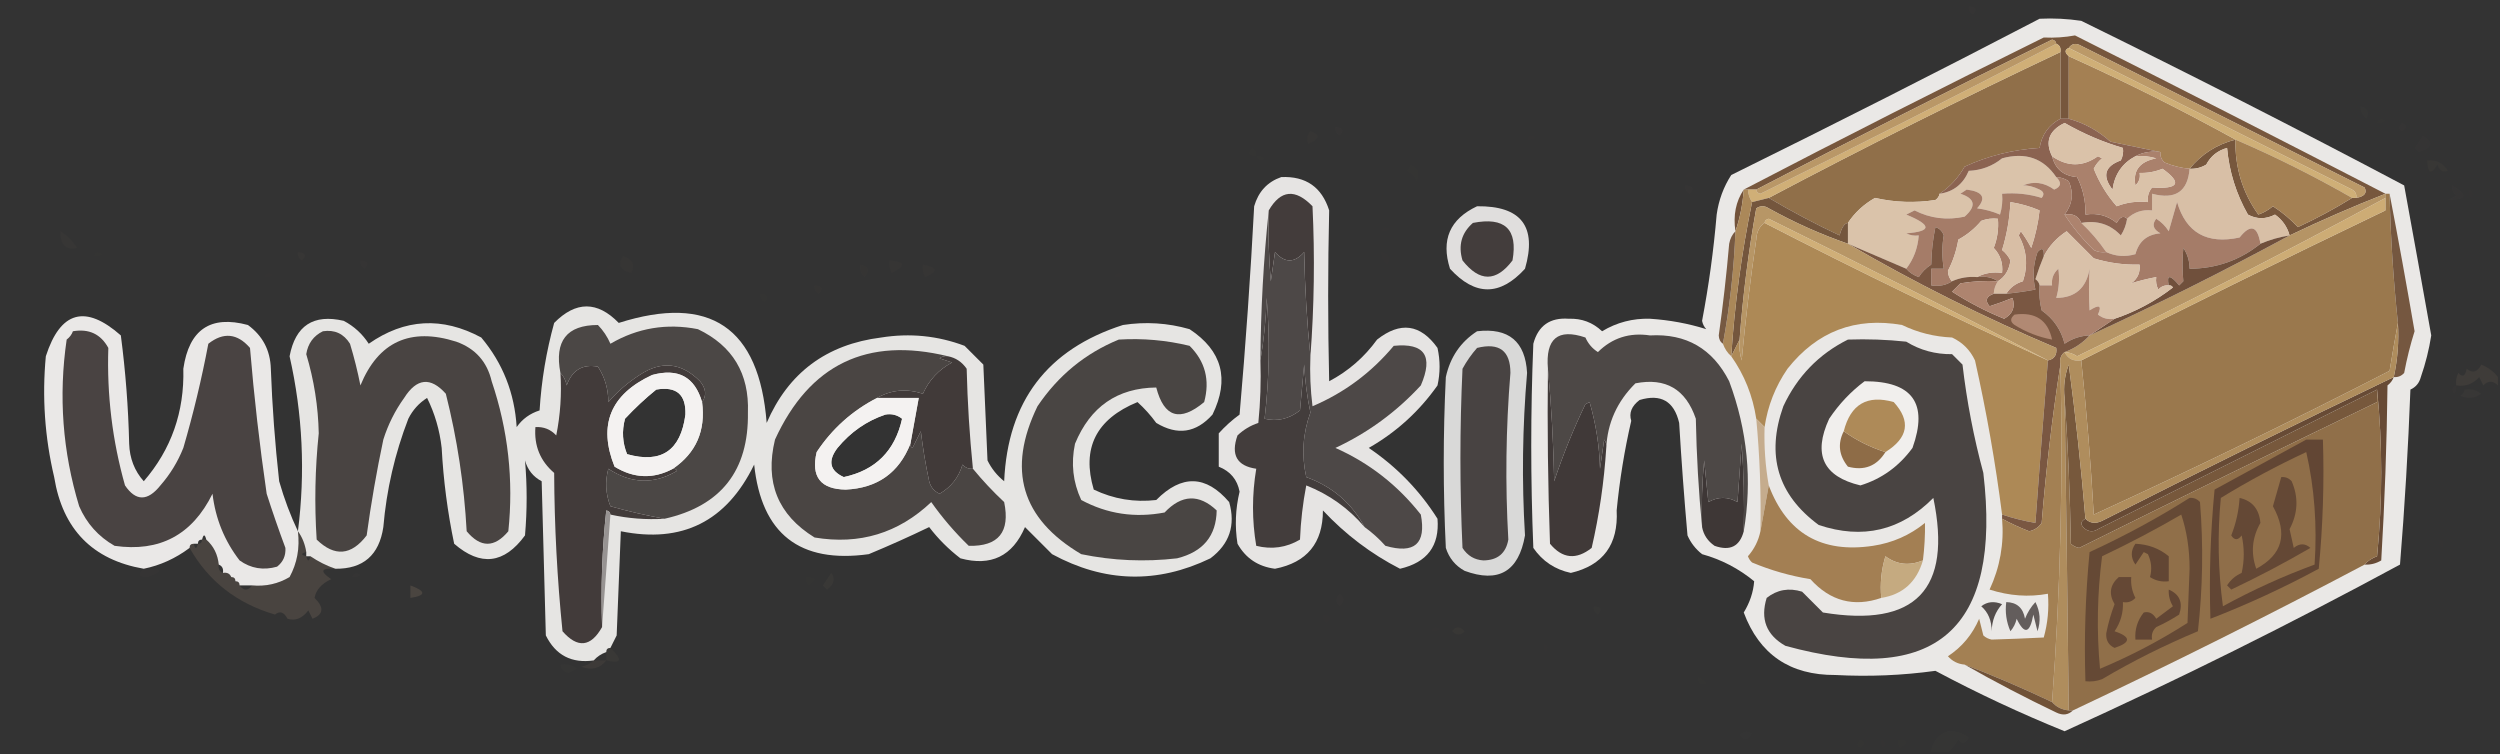 <?xml version="1.0" encoding="UTF-8"?>
<!DOCTYPE svg PUBLIC "-//W3C//DTD SVG 1.1//EN" "http://www.w3.org/Graphics/SVG/1.1/DTD/svg11.dtd">
<svg xmlns="http://www.w3.org/2000/svg" version="1.1" width="600px" height="181px" style="shape-rendering:geometricPrecision; text-rendering:geometricPrecision; image-rendering:optimizeQuality; fill-rule:evenodd; clip-rule:evenodd" xmlns:xlink="http://www.w3.org/1999/xlink">
<rect width="100%" height="100%" fill="#333333" stroke="none"/>
<g><path style="opacity:0.008" fill="#ffce9c" d="M 472.5,1.5 C 474.337,1.639 474.67,2.306 473.5,3.5C 472.702,3.043 472.369,2.376 472.5,1.5 Z"/></g>
<g><path style="opacity:0.942" fill="#f5f3f1" d="M 489.5,4.5 C 492.85,4.335 496.183,4.502 499.5,5C 525.567,17.783 551.401,30.95 577,44.5C 579.243,56.773 581.409,68.773 583.5,80.5C 582.97,83.898 582.137,87.232 581,90.5C 580.632,91.91 579.799,92.91 578.5,93.5C 577.967,107.581 577.133,121.581 576,135.5C 549.593,149.787 522.76,163.12 495.5,175.5C 484.947,171.224 474.613,166.391 464.5,161C 456.566,162.096 448.566,162.43 440.5,162C 429.584,162.061 422.251,157.061 418.5,147C 419.967,144.599 420.801,142.099 421,139.5C 417.284,136.448 413.118,134.281 408.5,133C 406.951,131.786 405.785,130.286 405,128.5C 404.201,119.51 403.534,110.51 403,101.5C 401.789,96.29 398.623,94.456 393.5,96C 391.578,97.46 390.911,99.127 391.5,101C 389.873,108.048 388.707,115.215 388,122.5C 388.431,130.678 384.764,135.678 377,137.5C 373.192,136.689 370.192,134.689 368,131.5C 367.333,115.167 367.333,98.833 368,82.5C 369.161,78.167 371.995,76.167 376.5,76.5C 379.597,76.383 382.264,77.383 384.5,79.5C 388.039,77.376 391.872,76.376 396,76.5C 400.711,76.81 405.211,77.643 409.5,79C 408.978,78.439 408.645,77.772 408.5,77C 410.104,68.569 411.27,60.069 412,51.5C 412.489,48.018 413.655,44.851 415.5,42C 440.383,29.726 465.05,17.226 489.5,4.5 Z"/></g>
<g><path style="opacity:1" fill="#77573d" d="M 572.5,46.5 C 564.727,49.552 557.061,52.886 549.5,56.5C 548.942,54.437 547.775,52.77 546,51.5C 543.801,52.645 541.635,52.645 539.5,51.5C 536.679,46.525 535.012,41.192 534.5,35.5C 532.246,36.124 530.579,37.457 529.5,39.5C 528.264,40.246 526.93,40.579 525.5,40.5C 528.363,36.983 532.03,34.649 536.5,33.5C 536.371,40.212 538.205,46.212 542,51.5C 543.285,51.05 544.452,50.383 545.5,49.5C 547.709,50.92 549.709,52.587 551.5,54.5C 556.054,52.392 560.388,50.059 564.5,47.5C 564.833,47.5 565.167,47.5 565.5,47.5C 567.485,47.141 568.151,46.308 567.5,45C 544.833,33.667 522.167,22.333 499.5,11C 498.251,10.26 497.251,10.427 496.5,11.5C 495.494,11.938 495.494,12.604 496.5,13.5C 496.5,18.5 496.5,23.5 496.5,28.5C 495.833,28.5 495.167,28.5 494.5,28.5C 494.5,23.167 494.5,17.833 494.5,12.5C 494.672,11.508 494.338,10.842 493.5,10.5C 493.44,9.957 493.107,9.624 492.5,9.5C 468.617,21.274 444.95,33.275 421.5,45.5C 420.833,45.5 420.167,45.5 419.5,45.5C 419.167,45.5 418.833,45.5 418.5,45.5C 442.283,33.108 466.283,20.941 490.5,9C 493.078,9.121 495.578,8.954 498,8.5C 522.894,21.031 547.728,33.697 572.5,46.5 Z"/></g>
<g><path style="opacity:1" fill="#a48053" d="M 496.5,13.5 C 510.151,19.659 523.484,26.326 536.5,33.5C 532.03,34.649 528.363,36.983 525.5,40.5C 523.436,40.313 521.436,39.813 519.5,39C 518.748,38.329 518.414,37.496 518.5,36.5C 514.637,35.673 510.637,34.839 506.5,34C 503.589,31.378 500.256,29.545 496.5,28.5C 496.5,23.5 496.5,18.5 496.5,13.5 Z"/></g>
<g><path style="opacity:1" fill="#906f49" d="M 494.5,12.5 C 494.5,17.833 494.5,23.167 494.5,28.5C 491.698,29.976 490.032,32.309 489.5,35.5C 483.165,35.892 477.165,37.392 471.5,40C 469.973,42.69 467.973,44.857 465.5,46.5C 465.389,47.117 465.056,47.617 464.5,48C 459.625,48.753 454.792,48.586 450,47.5C 447.322,49.014 445.155,51.014 443.5,53.5C 442.663,53.602 441.996,54.602 441.5,56.5C 435.645,53.741 429.978,50.741 424.5,47.5C 447.516,35.325 470.849,23.659 494.5,12.5 Z"/></g>
<g><path style="opacity:0.004" fill="#fece9b" d="M 548.5,17.5 C 548.897,16.475 549.563,16.308 550.5,17C 549.906,17.464 549.239,17.631 548.5,17.5 Z"/></g>
<g><path style="opacity:0.01" fill="#ffcf9c" d="M 566.5,25.5 C 568.225,25.843 568.725,26.843 568,28.5C 566.961,27.756 566.461,26.756 566.5,25.5 Z"/></g>
<g><path style="opacity:1" fill="#bb9968" d="M 496.5,11.5 C 497.251,10.427 498.251,10.26 499.5,11C 522.167,22.333 544.833,33.667 567.5,45C 568.151,46.308 567.485,47.141 565.5,47.5C 565.631,46.624 565.298,45.957 564.5,45.5C 541.776,34.138 519.109,22.805 496.5,11.5 Z"/></g>
<g><path style="opacity:0.006" fill="#fece9b" d="M 570.5,29.5 C 570.897,28.475 571.563,28.308 572.5,29C 571.906,29.464 571.239,29.631 570.5,29.5 Z"/></g>
<g><path style="opacity:0.008" fill="#ffd09d" d="M 576.5,29.5 C 577.773,30.077 577.773,30.744 576.5,31.5C 575.537,31.03 575.537,30.363 576.5,29.5 Z"/></g>
<g><path style="opacity:0.013" fill="#fecf9f" d="M 320.5,30.5 C 322.337,30.64 322.67,31.306 321.5,32.5C 320.702,32.043 320.369,31.376 320.5,30.5 Z"/></g>
<g><path style="opacity:1" fill="#cfaf77" d="M 496.5,11.5 C 519.109,22.805 541.776,34.138 564.5,45.5C 565.298,45.957 565.631,46.624 565.5,47.5C 565.167,47.5 564.833,47.5 564.5,47.5C 555.484,42.325 546.151,37.659 536.5,33.5C 523.484,26.326 510.151,19.659 496.5,13.5C 495.494,12.604 495.494,11.938 496.5,11.5 Z"/></g>
<g><path style="opacity:0.018" fill="#ffd3a1" d="M 314.5,31.5 C 316.934,32.354 316.767,33.354 314,34.5C 313.53,33.423 313.697,32.423 314.5,31.5 Z"/></g>
<g><path style="opacity:0.004" fill="#fece9b" d="M 366.5,33.5 C 366.897,32.475 367.563,32.308 368.5,33C 367.906,33.464 367.239,33.631 366.5,33.5 Z"/></g>
<g><path style="opacity:1" fill="#d0af77" d="M 493.5,10.5 C 494.338,10.842 494.672,11.508 494.5,12.5C 470.849,23.659 447.516,35.325 424.5,47.5C 423.167,47.833 421.833,48.167 420.5,48.5C 419.89,47.609 419.557,46.609 419.5,45.5C 420.167,45.5 420.833,45.5 421.5,45.5C 421.56,46.043 421.893,46.376 422.5,46.5C 446.349,34.742 470.016,22.742 493.5,10.5 Z"/></g>
<g><path style="opacity:0.008" fill="#ffd2a2" d="M 581.5,32.5 C 584.188,34.225 583.855,35.558 580.5,36.5C 580.167,36.167 579.833,35.833 579.5,35.5C 580.193,34.482 580.859,33.482 581.5,32.5 Z"/></g>
<g><path style="opacity:1" fill="#b99767" d="M 493.5,10.5 C 470.016,22.742 446.349,34.742 422.5,46.5C 421.893,46.376 421.56,46.043 421.5,45.5C 444.95,33.275 468.617,21.274 492.5,9.5C 493.107,9.624 493.44,9.957 493.5,10.5 Z"/></g>
<g><path style="opacity:1" fill="#a48053" d="M 536.5,33.5 C 546.151,37.659 555.484,42.325 564.5,47.5C 560.388,50.059 556.054,52.392 551.5,54.5C 549.709,52.587 547.709,50.92 545.5,49.5C 544.452,50.383 543.285,51.05 542,51.5C 538.205,46.212 536.371,40.212 536.5,33.5 Z"/></g>
<g><path style="opacity:0.006" fill="#ffd09d" d="M 301.5,37.5 C 299.663,37.361 299.33,36.694 300.5,35.5C 301.298,35.957 301.631,36.624 301.5,37.5 Z"/></g>
<g><path style="opacity:0.006" fill="#fed19d" d="M 301.5,37.5 C 302.239,37.369 302.906,37.536 303.5,38C 302.563,38.692 301.897,38.525 301.5,37.5 Z"/></g>
<g><path style="opacity:1" fill="#d8bfa6" d="M 549.5,56.5 C 547.079,56.878 544.746,57.545 542.5,58.5C 541.8,54.187 540.133,53.687 537.5,57C 529.66,58.699 524.66,55.866 522.5,48.5C 521.833,50.833 521.167,53.167 520.5,55.5C 519.719,54.263 518.719,53.263 517.5,52.5C 516.406,53.868 516.74,55.035 518.5,56C 515.314,56.258 513.314,57.925 512.5,61C 510.071,61.703 507.738,61.537 505.5,60.5C 503.717,57.9 501.717,55.566 499.5,53.5C 503.287,52.814 506.454,53.814 509,56.5C 509.791,55.255 510.291,53.922 510.5,52.5C 512.142,50.919 514.142,50.252 516.5,50.5C 516.5,49.167 516.5,47.833 516.5,46.5C 522.07,47.994 525.07,45.994 525.5,40.5C 526.93,40.579 528.264,40.246 529.5,39.5C 530.579,37.457 532.246,36.124 534.5,35.5C 535.012,41.192 536.679,46.525 539.5,51.5C 541.635,52.645 543.801,52.645 546,51.5C 547.775,52.77 548.942,54.437 549.5,56.5 Z"/></g>
<g><path style="opacity:1" fill="#dac3aa" d="M 493.5,42.5 C 494.85,43.824 494.683,44.824 493,45.5C 490.598,43.765 488.098,43.432 485.5,44.5C 486.66,44.437 487.994,44.77 489.5,45.5C 490.521,46.002 490.688,46.668 490,47.5C 486.943,46.55 483.777,46.216 480.5,46.5C 480.66,48.199 480.494,49.866 480,51.5C 478.266,50.751 476.433,50.251 474.5,50C 476.77,47.498 475.937,45.998 472,45.5C 471.5,45.833 471,46.167 470.5,46.5C 474.038,47.645 474.372,49.478 471.5,52C 467.257,52.918 463.257,52.418 459.5,50.5C 458.833,50.833 458.167,51.167 457.5,51.5C 463.65,54.035 463.65,55.535 457.5,56C 458.448,56.483 459.448,56.65 460.5,56.5C 460.267,59.542 459.267,62.208 457.5,64.5C 452.833,62.5 448.167,60.5 443.5,58.5C 443.5,56.833 443.5,55.167 443.5,53.5C 445.155,51.014 447.322,49.014 450,47.5C 454.792,48.586 459.625,48.753 464.5,48C 465.056,47.617 465.389,47.117 465.5,46.5C 468.815,46.028 471.149,44.195 472.5,41C 475.525,40.867 478.192,39.867 480.5,38C 486.099,36.463 490.432,37.963 493.5,42.5 Z"/></g>
<g><path style="opacity:1" fill="#8b6351" d="M 494.5,28.5 C 495.167,28.5 495.833,28.5 496.5,28.5C 500.256,29.545 503.589,31.378 506.5,34C 510.637,34.839 514.637,35.673 518.5,36.5C 516.265,36.205 514.265,36.539 512.5,37.5C 509.349,39.168 507.516,41.834 507,45.5C 504.475,42.224 505.141,39.89 509,38.5C 509.483,37.552 509.649,36.552 509.5,35.5C 504.68,34.096 500.013,32.096 495.5,29.5C 491.752,31.335 490.752,34.002 492.5,37.5C 493.242,40.55 495.242,42.217 498.5,42.5C 499.932,45.327 500.599,48.327 500.5,51.5C 503.365,51.055 505.865,51.721 508,53.5C 508.838,52.001 509.671,51.668 510.5,52.5C 510.291,53.922 509.791,55.255 509,56.5C 506.454,53.814 503.287,52.814 499.5,53.5C 498.817,51.824 497.483,51.157 495.5,51.5C 497.4,49.008 497.733,46.342 496.5,43.5C 495.583,42.873 494.583,42.539 493.5,42.5C 490.432,37.963 486.099,36.463 480.5,38C 478.192,39.867 475.525,40.867 472.5,41C 471.149,44.195 468.815,46.028 465.5,46.5C 467.973,44.857 469.973,42.69 471.5,40C 477.165,37.392 483.165,35.892 489.5,35.5C 490.032,32.309 491.698,29.976 494.5,28.5 Z"/></g>
<g><path style="opacity:0.024" fill="#ffd0a0" d="M 582.5,38.5 C 584.716,38.275 586.383,39.108 587.5,41C 586.256,41.456 585.423,40.956 585,39.5C 583.484,42.051 582.651,41.718 582.5,38.5 Z"/></g>
<g><path style="opacity:0.006" fill="#ffcf9d" d="M 338.5,39.5 C 340.344,40.204 340.844,41.537 340,43.5C 339.5,42.333 338.667,41.5 337.5,41C 338.056,40.617 338.389,40.117 338.5,39.5 Z"/></g>
<g><path style="opacity:0.004" fill="#fece9b" d="M 404.5,42.5 C 404.897,41.475 405.563,41.308 406.5,42C 405.906,42.464 405.239,42.631 404.5,42.5 Z"/></g>
<g><path style="opacity:1" fill="#aa816c" d="M 512.5,37.5 C 514.265,36.539 516.265,36.205 518.5,36.5C 518.414,37.496 518.748,38.329 519.5,39C 521.436,39.813 523.436,40.313 525.5,40.5C 525.07,45.994 522.07,47.994 516.5,46.5C 516.5,47.833 516.5,49.167 516.5,50.5C 514.142,50.252 512.142,50.919 510.5,52.5C 509.671,51.668 508.838,52.001 508,53.5C 505.865,51.721 503.365,51.055 500.5,51.5C 500.599,48.327 499.932,45.327 498.5,42.5C 495.242,42.217 493.242,40.55 492.5,37.5C 496.204,40.067 499.871,40.067 503.5,37.5C 503.833,37.667 504.167,37.833 504.5,38C 503.643,38.689 502.977,39.522 502.5,40.5C 503.831,43.832 505.664,46.832 508,49.5C 510.381,48.565 512.881,48.232 515.5,48.5C 515.33,47.178 515.663,46.011 516.5,45C 522.92,45.416 523.753,43.916 519,40.5C 517.234,41.233 515.401,41.567 513.5,41.5C 513.719,42.675 513.386,43.675 512.5,44.5C 511.851,40.939 513.518,38.772 517.5,38C 515.866,37.507 514.199,37.34 512.5,37.5 Z"/></g>
<g><path style="opacity:1" fill="#dac2a9" d="M 512.5,37.5 C 514.199,37.34 515.866,37.507 517.5,38C 513.518,38.772 511.851,40.939 512.5,44.5C 513.386,43.675 513.719,42.675 513.5,41.5C 515.401,41.567 517.234,41.233 519,40.5C 523.753,43.916 522.92,45.416 516.5,45C 515.663,46.011 515.33,47.178 515.5,48.5C 512.881,48.232 510.381,48.565 508,49.5C 505.664,46.832 503.831,43.832 502.5,40.5C 502.977,39.522 503.643,38.689 504.5,38C 504.167,37.833 503.833,37.667 503.5,37.5C 499.871,40.067 496.204,40.067 492.5,37.5C 490.752,34.002 491.752,31.335 495.5,29.5C 500.013,32.096 504.68,34.096 509.5,35.5C 509.649,36.552 509.483,37.552 509,38.5C 505.141,39.89 504.475,42.224 507,45.5C 507.516,41.834 509.349,39.168 512.5,37.5 Z"/></g>
<g><path style="opacity:0.914" fill="#f7f5f4" d="M 307.5,42.5 C 313.402,42.24 317.235,44.907 319,50.5C 318.68,64.158 318.68,77.825 319,91.5C 323.598,89.071 327.431,85.737 330.5,81.5C 336.081,77.107 340.915,77.774 345,83.5C 345.667,86.5 345.667,89.5 345,92.5C 340.599,98.736 335.099,103.736 328.5,107.5C 335.214,112.047 340.714,117.713 345,124.5C 345.526,130.992 342.526,134.992 336,136.5C 329.061,132.937 322.895,128.27 317.5,122.5C 317.507,130.326 313.673,134.993 306,136.5C 301.971,135.989 298.971,133.989 297,130.5C 296.336,126.304 296.503,122.138 297.5,118C 296.957,115.119 295.291,113.119 292.5,112C 292.5,109.333 292.5,106.667 292.5,104C 294.017,102.315 295.684,100.815 297.5,99.5C 298.968,82.683 300.134,66.017 301,49.5C 302.018,45.985 304.185,43.652 307.5,42.5 Z"/></g>
<g><path style="opacity:0.013" fill="#ffd0a0" d="M 404.5,44.5 C 406.337,44.639 406.67,45.306 405.5,46.5C 404.702,46.043 404.369,45.376 404.5,44.5 Z"/></g>
<g><path style="opacity:0.013" fill="#ffd09d" d="M 588.5,44.5 C 592.457,46.76 592.124,47.927 587.5,48C 588.167,47.667 588.833,47.333 589.5,47C 588.748,46.329 588.414,45.496 588.5,44.5 Z"/></g>
<g><path style="opacity:0.004" fill="#fece9b" d="M 592.5,45.5 C 593.525,45.897 593.692,46.563 593,47.5C 592.536,46.906 592.369,46.239 592.5,45.5 Z"/></g>
<g><path style="opacity:1" fill="#433c3b" d="M 314.5,85.5 C 313.671,77.343 313.171,69.01 313,60.5C 310.667,63.167 308.333,63.167 306,60.5C 305.667,62.833 305.333,65.167 305,67.5C 304.501,61.843 304.334,56.176 304.5,50.5C 307.366,45.556 310.866,45.223 315,49.5C 315.576,61.511 315.41,73.511 314.5,85.5 Z"/></g>
<g><path style="opacity:0.873" fill="#f9f7f6" d="M 354.5,49.5 C 365.101,49.38 368.934,54.38 366,64.5C 360.017,71.087 354.017,71.087 348,64.5C 345.798,57.573 347.965,52.573 354.5,49.5 Z"/></g>
<g><path style="opacity:1" fill="#74563d" d="M 424.5,47.5 C 429.978,50.741 435.645,53.741 441.5,56.5C 441.996,54.602 442.663,53.602 443.5,53.5C 443.5,55.167 443.5,56.833 443.5,58.5C 436.963,56.233 430.629,53.4 424.5,50C 423.5,49.333 422.5,49.333 421.5,50C 419.622,60.394 418.289,70.894 417.5,81.5C 416.833,82.833 416.167,84.167 415.5,85.5C 416.315,72.993 417.982,60.659 420.5,48.5C 421.833,48.167 423.167,47.833 424.5,47.5 Z"/></g>
<g><path style="opacity:1" fill="#72523a" d="M 418.5,45.5 C 418.247,49.04 417.581,52.373 416.5,55.5C 415.931,51.671 416.598,48.337 418.5,45.5 Z"/></g>
<g><path style="opacity:1" fill="#b59465" d="M 572.5,46.5 C 572.5,46.833 572.5,47.167 572.5,47.5C 548.142,60.68 523.475,73.346 498.5,85.5C 497.583,84.873 496.583,84.539 495.5,84.5C 497.81,83.675 499.81,82.342 501.5,80.5C 517.807,73.013 533.807,65.013 549.5,56.5C 557.061,52.886 564.727,49.552 572.5,46.5 Z"/></g>
<g><path style="opacity:1" fill="#9a784d" d="M 572.5,46.5 C 572.833,46.5 573.167,46.5 573.5,46.5C 573.741,56.869 574.407,67.202 575.5,77.5C 574.804,81.231 574.138,85.065 573.5,89C 550.045,101.061 526.379,112.561 502.5,123.5C 501.801,111.14 500.801,98.807 499.5,86.5C 523.81,74.178 548.143,62.178 572.5,50.5C 572.5,49.5 572.5,48.5 572.5,47.5C 572.5,47.167 572.5,46.833 572.5,46.5 Z"/></g>
<g><path style="opacity:0.004" fill="#fece9b" d="M 331.5,55.5 C 331.897,54.475 332.563,54.308 333.5,55C 332.906,55.464 332.239,55.631 331.5,55.5 Z"/></g>
<g><path style="opacity:1" fill="#ad8956" d="M 423.5,53.5 C 445.928,65.048 468.595,76.048 491.5,86.5C 490.453,99.491 489.453,112.491 488.5,125.5C 485.779,125.037 483.112,124.371 480.5,123.5C 478.917,111.083 476.75,98.75 474,86.5C 472.833,84 471,82.167 468.5,81C 464.281,80.827 460.281,79.827 456.5,78C 445.272,76.028 436.106,79.528 429,88.5C 426.083,92.751 424.25,97.418 423.5,102.5C 422.833,101.833 422.167,101.167 421.5,100.5C 420.667,94.995 418.667,89.995 415.5,85.5C 416.167,84.167 416.833,82.833 417.5,81.5C 417.34,83.199 417.506,84.866 418,86.5C 418.903,76.8 420.07,67.133 421.5,57.5C 421.585,55.667 422.252,54.334 423.5,53.5 Z"/></g>
<g><path style="opacity:1" fill="#a57c68" d="M 493.5,42.5 C 494.583,42.539 495.583,42.873 496.5,43.5C 497.733,46.342 497.4,49.008 495.5,51.5C 497.448,54.508 499.781,57.341 502.5,60C 503.448,60.483 504.448,60.65 505.5,60.5C 507.738,61.537 510.071,61.703 512.5,61C 513.314,57.925 515.314,56.258 518.5,56C 516.74,55.035 516.406,53.868 517.5,52.5C 518.719,53.263 519.719,54.263 520.5,55.5C 521.167,53.167 521.833,50.833 522.5,48.5C 524.66,55.866 529.66,58.699 537.5,57C 540.133,53.687 541.8,54.187 542.5,58.5C 537.568,62.461 531.901,64.461 525.5,64.5C 525.509,62.692 525.009,61.025 524,59.5C 523.747,62.2 523.747,64.867 524,67.5C 523.667,67.833 523.333,68.167 523,68.5C 520.797,65.86 519.963,65.86 520.5,68.5C 519.504,68.414 518.671,68.748 518,69.5C 517.517,68.552 517.351,67.552 517.5,66.5C 515.35,66.905 513.35,67.405 511.5,68C 513.037,66.89 513.703,65.39 513.5,63.5C 509.753,63.608 506.086,63.108 502.5,62C 500.312,59.812 498.145,57.645 496,55.5C 493.625,57.04 491.792,59.04 490.5,61.5C 490.607,59.621 490.107,59.288 489,60.5C 487.945,63.543 487.778,66.543 488.5,69.5C 486.088,69.944 483.754,70.277 481.5,70.5C 482.406,69.035 483.739,68.035 485.5,67.5C 486.771,63.717 486.437,60.051 484.5,56.5C 484.667,56.167 484.833,55.833 485,55.5C 485.923,56.759 486.757,58.092 487.5,59.5C 488.489,56.562 489.156,53.562 489.5,50.5C 487.263,49.551 484.929,48.884 482.5,48.5C 482.314,52.448 481.648,56.281 480.5,60C 481.357,60.689 482.023,61.522 482.5,62.5C 482.216,64.759 481.216,66.426 479.5,67.5C 478.081,66.549 476.415,66.216 474.5,66.5C 476.265,65.539 478.265,65.205 480.5,65.5C 480.753,63.173 480.086,61.173 478.5,59.5C 479.374,57.253 479.708,54.92 479.5,52.5C 478.127,52.343 476.793,52.51 475.5,53C 473.953,54.849 472.119,56.349 470,57.5C 469.542,60.181 468.709,62.681 467.5,65C 467.528,66.07 467.861,66.903 468.5,67.5C 467.081,68.451 465.415,68.784 463.5,68.5C 463.5,67.167 463.5,65.833 463.5,64.5C 464.5,64.5 465.5,64.5 466.5,64.5C 466.055,61.72 466.055,59.053 466.5,56.5C 466.167,55.5 465.5,54.833 464.5,54.5C 463.867,57.557 463.534,60.557 463.5,63.5C 462.281,64.263 461.281,65.263 460.5,66.5C 459.261,66.058 458.261,65.391 457.5,64.5C 459.267,62.208 460.267,59.542 460.5,56.5C 459.448,56.65 458.448,56.483 457.5,56C 463.65,55.535 463.65,54.035 457.5,51.5C 458.167,51.167 458.833,50.833 459.5,50.5C 463.257,52.418 467.257,52.918 471.5,52C 474.372,49.478 474.038,47.645 470.5,46.5C 471,46.167 471.5,45.833 472,45.5C 475.937,45.998 476.77,47.498 474.5,50C 476.433,50.251 478.266,50.751 480,51.5C 480.494,49.866 480.66,48.199 480.5,46.5C 483.777,46.216 486.943,46.55 490,47.5C 490.688,46.668 490.521,46.002 489.5,45.5C 487.994,44.77 486.66,44.437 485.5,44.5C 488.098,43.432 490.598,43.765 493,45.5C 494.683,44.824 494.85,43.824 493.5,42.5 Z"/></g>
<g><path style="opacity:1" fill="#ad836e" d="M 495.5,51.5 C 497.483,51.157 498.817,51.824 499.5,53.5C 501.717,55.566 503.717,57.9 505.5,60.5C 504.448,60.65 503.448,60.483 502.5,60C 499.781,57.341 497.448,54.508 495.5,51.5 Z"/></g>
<g><path style="opacity:1" fill="#ab8859" d="M 418.5,45.5 C 418.833,45.5 419.167,45.5 419.5,45.5C 419.557,46.609 419.89,47.609 420.5,48.5C 417.982,60.659 416.315,72.993 415.5,85.5C 414.599,84.71 413.932,83.71 413.5,82.5C 415.158,73.582 416.158,64.582 416.5,55.5C 417.581,52.373 418.247,49.04 418.5,45.5 Z"/></g>
<g><path style="opacity:1" fill="#433d3c" d="M 353.5,53.5 C 361.16,51.996 364.327,54.996 363,62.5C 359.088,67.701 355.088,67.701 351,62.5C 349.927,58.9 350.76,55.9 353.5,53.5 Z"/></g>
<g><path style="opacity:1" fill="#dac2aa" d="M 474.5,66.5 C 472.379,66.325 470.379,66.659 468.5,67.5C 467.861,66.903 467.528,66.07 467.5,65C 468.709,62.681 469.542,60.181 470,57.5C 472.119,56.349 473.953,54.849 475.5,53C 476.793,52.51 478.127,52.343 479.5,52.5C 479.708,54.92 479.374,57.253 478.5,59.5C 480.086,61.173 480.753,63.173 480.5,65.5C 478.265,65.205 476.265,65.539 474.5,66.5 Z"/></g>
<g><path style="opacity:0.021" fill="#ffcf9f" d="M 14.5,55.5 C 16.057,56.466 17.39,57.8 18.5,59.5C 15.757,60.101 14.424,58.767 14.5,55.5 Z"/></g>
<g><path style="opacity:1" fill="#d8bea5" d="M 481.5,70.5 C 480.5,70.5 479.5,70.5 478.5,70.5C 478.557,69.391 478.89,68.391 479.5,67.5C 481.216,66.426 482.216,64.759 482.5,62.5C 482.023,61.522 481.357,60.689 480.5,60C 481.648,56.281 482.314,52.448 482.5,48.5C 484.929,48.884 487.263,49.551 489.5,50.5C 489.156,53.562 488.489,56.562 487.5,59.5C 486.757,58.092 485.923,56.759 485,55.5C 484.833,55.833 484.667,56.167 484.5,56.5C 486.437,60.051 486.771,63.717 485.5,67.5C 483.739,68.035 482.406,69.035 481.5,70.5 Z"/></g>
<g><path style="opacity:0.006" fill="#fece9b" d="M 22.5,61.5 C 22.897,60.475 23.563,60.308 24.5,61C 23.906,61.464 23.239,61.631 22.5,61.5 Z"/></g>
<g><path style="opacity:0.004" fill="#ffd09d" d="M 331.5,60.5 C 333.225,60.843 333.725,61.843 333,63.5C 331.961,62.756 331.461,61.756 331.5,60.5 Z"/></g>
<g><path style="opacity:0.02" fill="#ffcf9f" d="M 71.5,60.5 C 73.337,60.639 73.67,61.306 72.5,62.5C 71.703,62.043 71.369,61.376 71.5,60.5 Z"/></g>
<g><path style="opacity:0.009" fill="#ffce9c" d="M 86.5,62.5 C 88.337,62.639 88.67,63.306 87.5,64.5C 86.703,64.043 86.369,63.376 86.5,62.5 Z"/></g>
<g><path style="opacity:0.016" fill="#ffd19e" d="M 213.5,62.5 C 217.3,62.819 217.466,63.819 214,65.5C 213.517,64.552 213.351,63.552 213.5,62.5 Z"/></g>
<g><path style="opacity:0.004" fill="#ffce9b" d="M 145.5,64.5 C 145.897,63.475 146.563,63.308 147.5,64C 146.906,64.464 146.239,64.631 145.5,64.5 Z"/></g>
<g><path style="opacity:0.018" fill="#ffce9d" d="M 221.5,63.5 C 225.051,64.186 225.217,65.186 222,66.5C 221.517,65.552 221.351,64.552 221.5,63.5 Z"/></g>
<g><path style="opacity:0.016" fill="#ffd09e" d="M 149.5,61.5 C 151.832,62.162 152.499,63.495 151.5,65.5C 148.841,64.898 148.174,63.565 149.5,61.5 Z"/></g>
<g><path style="opacity:0.012" fill="#ffcf9f" d="M 206.5,63.5 C 208.465,63.948 208.798,64.948 207.5,66.5C 206.614,65.675 206.281,64.675 206.5,63.5 Z"/></g>
<g><path style="opacity:1" fill="#cdac75" d="M 572.5,47.5 C 572.5,48.5 572.5,49.5 572.5,50.5C 548.143,62.178 523.81,74.178 499.5,86.5C 497.62,86.771 496.287,86.104 495.5,84.5C 496.583,84.539 497.583,84.873 498.5,85.5C 523.475,73.346 548.142,60.68 572.5,47.5 Z"/></g>
<g><path style="opacity:0.004" fill="#fece9b" d="M 63.5,66.5 C 63.897,65.475 64.563,65.308 65.5,66C 64.906,66.464 64.239,66.631 63.5,66.5 Z"/></g>
<g><path style="opacity:0.004" fill="#fece9b" d="M 267.5,66.5 C 267.897,65.475 268.563,65.308 269.5,66C 268.906,66.464 268.239,66.631 267.5,66.5 Z"/></g>
<g><path style="opacity:1" fill="#755740" d="M 573.5,46.5 C 575.586,57.338 577.586,68.338 579.5,79.5C 578.482,82.727 577.649,86.06 577,89.5C 576.329,90.252 575.496,90.586 574.5,90.5C 575.436,86.265 575.769,81.931 575.5,77.5C 574.407,67.202 573.741,56.869 573.5,46.5 Z"/></g>
<g><path style="opacity:1" fill="#70503c" d="M 549.5,56.5 C 533.807,65.013 517.807,73.013 501.5,80.5C 503.5,79.167 505.5,77.833 507.5,76.5C 512.558,74.803 517.225,72.303 521.5,69C 521.272,68.601 520.938,68.435 520.5,68.5C 519.963,65.86 520.797,65.86 523,68.5C 523.333,68.167 523.667,67.833 524,67.5C 523.747,64.867 523.747,62.2 524,59.5C 525.009,61.025 525.509,62.692 525.5,64.5C 531.901,64.461 537.568,62.461 542.5,58.5C 544.746,57.545 547.079,56.878 549.5,56.5 Z"/></g>
<g><path style="opacity:0.012" fill="#ffd09f" d="M 195.5,68.5 C 197.337,68.639 197.67,69.306 196.5,70.5C 195.702,70.043 195.369,69.376 195.5,68.5 Z"/></g>
<g><path style="opacity:1" fill="#d9c1a9" d="M 520.5,68.5 C 520.938,68.435 521.272,68.601 521.5,69C 517.225,72.303 512.558,74.803 507.5,76.5C 506.022,76.762 504.689,76.429 503.5,75.5C 504.504,73.323 503.838,72.989 501.5,74.5C 501.307,71.122 501.307,67.789 501.5,64.5C 500.713,69.14 498.046,71.473 493.5,71.5C 494.167,69.181 494.334,66.847 494,64.5C 492.812,65.563 492.312,66.897 492.5,68.5C 491.5,68.5 490.5,68.5 489.5,68.5C 489.389,67.883 489.056,67.383 488.5,67C 489.109,65.052 489.776,63.218 490.5,61.5C 491.792,59.04 493.625,57.04 496,55.5C 498.145,57.645 500.312,59.812 502.5,62C 506.086,63.108 509.753,63.608 513.5,63.5C 513.703,65.39 513.037,66.89 511.5,68C 513.35,67.405 515.35,66.905 517.5,66.5C 517.351,67.552 517.517,68.552 518,69.5C 518.671,68.748 519.504,68.414 520.5,68.5 Z"/></g>
<g><path style="opacity:0.006" fill="#ffcf9e" d="M 182.5,70.5 C 184.337,70.639 184.67,71.306 183.5,72.5C 182.702,72.043 182.369,71.376 182.5,70.5 Z"/></g>
<g><path style="opacity:1" fill="#ab826d" d="M 507.5,76.5 C 505.5,77.833 503.5,79.167 501.5,80.5C 499.323,80.586 497.323,81.253 495.5,82.5C 494.678,79.171 492.845,76.505 490,74.5C 489.505,72.527 489.338,70.527 489.5,68.5C 490.5,68.5 491.5,68.5 492.5,68.5C 492.312,66.897 492.812,65.563 494,64.5C 494.334,66.847 494.167,69.181 493.5,71.5C 498.046,71.473 500.713,69.14 501.5,64.5C 501.307,67.789 501.307,71.122 501.5,74.5C 503.838,72.989 504.504,73.323 503.5,75.5C 504.689,76.429 506.022,76.762 507.5,76.5 Z"/></g>
<g><path style="opacity:0.91" fill="#f7f6f4" d="M 146.5,155.5 C 145.833,155.5 145.5,155.833 145.5,156.5C 144.29,156.932 143.29,157.599 142.5,158.5C 137.186,159.26 133.353,157.26 131,152.5C 130.667,140.167 130.333,127.833 130,115.5C 127.957,114.421 126.624,112.754 126,110.5C 126.526,116.448 126.526,122.448 126,128.5C 121.009,135.335 115.342,136.002 109,130.5C 107.417,122.927 106.417,115.26 106,107.5C 105.519,103.236 104.353,99.236 102.5,95.5C 100.541,96.748 99.041,98.415 98,100.5C 94.763,108.88 92.763,117.546 92,126.5C 91.002,133.231 87.169,136.564 80.5,136.5C 78.412,135.799 76.412,134.799 74.5,133.5C 74.167,133.5 73.833,133.5 73.5,133.5C 73.5,133.167 73.5,132.833 73.5,132.5C 73.204,130.597 72.537,128.93 71.5,127.5C 73.305,113.364 72.638,99.364 69.5,85.5C 70.891,78.139 75.224,75.306 82.5,77C 84.976,78.309 86.976,80.142 88.5,82.5C 97.132,76.465 106.132,75.965 115.5,81C 120.667,87.152 123.5,94.319 124,102.5C 125.352,100.568 127.185,99.234 129.5,98.5C 129.94,91.34 131.107,84.34 133,77.5C 138.206,72.22 143.372,72.22 148.5,77.5C 170.393,70.554 182.226,78.554 184,101.5C 189.179,89.478 198.345,82.644 211.5,81C 218.385,79.902 225.051,80.569 231.5,83C 233,84.5 234.5,86 236,87.5C 236.333,95.167 236.667,102.833 237,110.5C 237.953,112.455 239.287,114.122 241,115.5C 241.846,96.332 251.346,83.832 269.5,78C 274.921,77.161 280.254,77.494 285.5,79C 293.317,84.156 295.15,90.989 291,99.5C 287.075,103.904 282.575,104.571 277.5,101.5C 276.162,99.663 274.662,97.997 273,96.5C 263.055,100.586 259.555,107.586 262.5,117.5C 267.283,119.781 272.283,120.614 277.5,120C 283.608,113.831 289.441,113.998 295,120.5C 296.581,126.062 295.081,130.562 290.5,134C 277.744,140.164 265.077,139.83 252.5,133C 250.333,130.833 248.167,128.667 246,126.5C 243.007,133.494 237.84,135.994 230.5,134C 227.645,131.811 225.145,129.311 223,126.5C 218.226,128.804 213.392,130.971 208.5,133C 191.924,135.297 182.757,128.13 181,111.5C 174.372,125.147 163.705,130.481 149,127.5C 148.667,135.833 148.333,144.167 148,152.5C 147.487,153.527 146.987,154.527 146.5,155.5 Z M 157.5,93.5 C 162.331,92.667 164.664,94.667 164.5,99.5C 163.374,108.151 158.707,111.317 150.5,109C 149.39,106.263 149.223,103.429 150,100.5C 152.396,97.933 154.896,95.6 157.5,93.5 Z M 212.5,99.5 C 213.978,99.238 215.311,99.571 216.5,100.5C 214.798,108.203 210.131,112.869 202.5,114.5C 199.127,112.959 198.627,110.626 201,107.5C 204.15,103.689 207.983,101.023 212.5,99.5 Z"/></g>
<g><path style="opacity:1" fill="#7a5742" d="M 468.5,67.5 C 470.379,66.659 472.379,66.325 474.5,66.5C 476.415,66.216 478.081,66.549 479.5,67.5C 476.482,67.335 473.482,67.502 470.5,68C 469.833,68.667 469.167,69.333 468.5,70C 472.462,72.564 476.629,74.731 481,76.5C 483.055,75.328 483.722,73.661 483,71.5C 481.215,72.24 479.382,72.907 477.5,73.5C 476.335,72.141 476.668,71.141 478.5,70.5C 479.5,70.5 480.5,70.5 481.5,70.5C 483.754,70.277 486.088,69.944 488.5,69.5C 487.778,66.543 487.945,63.543 489,60.5C 490.107,59.288 490.607,59.621 490.5,61.5C 489.776,63.218 489.109,65.052 488.5,67C 489.056,67.383 489.389,67.883 489.5,68.5C 489.338,70.527 489.505,72.527 490,74.5C 492.845,76.505 494.678,79.171 495.5,82.5C 497.323,81.253 499.323,80.586 501.5,80.5C 499.81,82.342 497.81,83.675 495.5,84.5C 494.596,85.209 494.263,86.209 494.5,87.5C 492.551,99.964 491.051,112.631 490,125.5C 489.261,126.574 488.261,127.241 487,127.5C 484.747,126.623 482.581,125.623 480.5,124.5C 480.5,124.167 480.5,123.833 480.5,123.5C 483.112,124.371 485.779,125.037 488.5,125.5C 489.453,112.491 490.453,99.491 491.5,86.5C 493.048,86.179 493.715,85.179 493.5,83.5C 476.217,76.192 459.55,67.858 443.5,58.5C 448.167,60.5 452.833,62.5 457.5,64.5C 458.261,65.391 459.261,66.058 460.5,66.5C 461.281,65.263 462.281,64.263 463.5,63.5C 463.534,60.557 463.867,57.557 464.5,54.5C 465.5,54.833 466.167,55.5 466.5,56.5C 466.055,59.053 466.055,61.72 466.5,64.5C 465.5,64.5 464.5,64.5 463.5,64.5C 463.5,65.833 463.5,67.167 463.5,68.5C 465.415,68.784 467.081,68.451 468.5,67.5 Z"/></g>
<g><path style="opacity:1" fill="#ae846f" d="M 479.5,67.5 C 478.89,68.391 478.557,69.391 478.5,70.5C 476.668,71.141 476.335,72.141 477.5,73.5C 479.382,72.907 481.215,72.24 483,71.5C 483.722,73.661 483.055,75.328 481,76.5C 476.629,74.731 472.462,72.564 468.5,70C 469.167,69.333 469.833,68.667 470.5,68C 473.482,67.502 476.482,67.335 479.5,67.5 Z"/></g>
<g><path style="opacity:1" fill="#b79666" d="M 443.5,58.5 C 459.55,67.858 476.217,76.192 493.5,83.5C 493.715,85.179 493.048,86.179 491.5,86.5C 469.352,74.926 447.019,63.592 424.5,52.5C 423.893,52.624 423.56,52.957 423.5,53.5C 422.252,54.334 421.585,55.667 421.5,57.5C 420.07,67.133 418.903,76.8 418,86.5C 417.506,84.866 417.34,83.199 417.5,81.5C 418.289,70.894 419.622,60.394 421.5,50C 422.5,49.333 423.5,49.333 424.5,50C 430.629,53.4 436.963,56.233 443.5,58.5 Z"/></g>
<g><path style="opacity:1" fill="#d0af78" d="M 423.5,53.5 C 423.56,52.957 423.893,52.624 424.5,52.5C 447.019,63.592 469.352,74.926 491.5,86.5C 468.595,76.048 445.928,65.048 423.5,53.5 Z"/></g>
<g><path style="opacity:0.931" fill="#f8f6f4" d="M 71.5,127.5 C 71.99,131.487 71.324,135.154 69.5,138.5C 66.754,140.126 63.754,140.793 60.5,140.5C 59.5,140.5 58.5,140.5 57.5,140.5C 57.5,139.833 57.167,139.5 56.5,139.5C 56.5,138.833 56.167,138.5 55.5,138.5C 55.158,137.662 54.492,137.328 53.5,137.5C 53.672,136.508 53.338,135.842 52.5,135.5C 52.245,133.033 51.245,131.033 49.5,129.5C 49.167,128.167 48.833,128.167 48.5,129.5C 47.833,129.5 47.5,129.833 47.5,130.5C 47.167,130.5 46.833,130.5 46.5,130.5C 45.833,130.5 45.5,130.833 45.5,131.5C 42.131,134.021 38.464,135.688 34.5,136.5C 22.197,134.362 15.03,127.029 13,114.5C 10.747,104.947 10.08,95.28 11,85.5C 14.488,74.67 20.488,73.003 29,80.5C 30.131,89.124 30.798,97.79 31,106.5C 31.119,110.01 32.286,113.01 34.5,115.5C 41.103,107.864 44.27,98.864 44,88.5C 45.366,79.082 50.533,75.582 59.5,78C 63.047,80.594 64.881,84.094 65,88.5C 65.335,97.526 66.001,106.526 67,115.5C 68.21,119.723 69.71,123.723 71.5,127.5 Z"/></g>
<g><path style="opacity:1" fill="#765942" d="M 416.5,55.5 C 416.158,64.582 415.158,73.582 413.5,82.5C 412.876,82.083 412.543,81.416 412.5,80.5C 413.531,73.195 414.364,65.862 415,58.5C 415.232,57.263 415.732,56.263 416.5,55.5 Z"/></g>
<g><path style="opacity:1" fill="#b18973" d="M 483.5,75.5 C 488.494,74.813 491.494,76.813 492.5,81.5C 489.309,80.908 486.309,79.741 483.5,78C 482.402,77.23 482.402,76.397 483.5,75.5 Z"/></g>
<g><path style="opacity:1" fill="#4b4745" d="M 159.5,124.5 C 155.24,123.746 150.907,122.746 146.5,121.5C 145.345,118.554 145.179,115.554 146,112.5C 151.475,116.128 156.975,116.295 162.5,113C 162.272,112.601 161.938,112.435 161.5,112.5C 167.062,108.699 169.395,103.366 168.5,96.5C 169.621,94.911 169.454,93.244 168,91.5C 163.548,87.015 158.715,86.515 153.5,90C 150.705,91.793 148.205,93.96 146,96.5C 145.989,93.341 145.155,90.507 143.5,88C 139.82,87.318 137.32,88.818 136,92.5C 135.768,91.263 135.268,90.263 134.5,89.5C 133.024,81.833 136.024,78 143.5,78C 144.772,79.307 145.772,80.807 146.5,82.5C 153.009,78.697 160.009,77.531 167.5,79C 175.836,82.998 179.836,89.664 179.5,99C 179.713,112.948 173.047,121.448 159.5,124.5 Z"/></g>
<g><path style="opacity:0.85" fill="#f6f5f4" d="M 354.5,79.5 C 362.082,78.616 366.082,81.949 366.5,89.5C 365.378,102.513 365.211,115.513 366,128.5C 364.485,137.171 359.651,140.004 351.5,137C 349.274,135.773 347.774,133.939 347,131.5C 346.333,117.833 346.333,104.167 347,90.5C 348.043,85.721 350.543,82.054 354.5,79.5 Z"/></g>
<g><path style="opacity:1" fill="#494442" d="M 77.5,79.5 C 80.325,79.081 82.491,80.081 84,82.5C 84.995,85.77 85.828,89.103 86.5,92.5C 90.816,82.012 98.483,78.512 109.5,82C 114.062,83.627 116.895,86.794 118,91.5C 121.952,103.21 123.285,115.21 122,127.5C 118.667,131.5 115.333,131.5 112,127.5C 111.395,116.324 109.728,105.324 107,94.5C 103.351,90.402 100.018,90.735 97,95.5C 94.806,98.554 93.139,101.888 92,105.5C 90.389,113.106 89.056,120.773 88,128.5C 84.306,133.342 80.306,133.675 76,129.5C 75.445,120.991 75.611,112.491 76.5,104C 76.365,97.525 75.365,91.192 73.5,85C 73.901,82.44 75.234,80.607 77.5,79.5 Z"/></g>
<g><path style="opacity:1" fill="#4d4846" d="M 418.5,127.5 C 418.666,120.492 418.5,113.492 418,106.5C 417.667,111.167 417.333,115.833 417,120.5C 414.667,119.167 412.333,119.167 410,120.5C 409.667,117.167 409.333,113.833 409,110.5C 408.501,115.823 408.334,121.156 408.5,126.5C 407.67,118.01 407.17,109.343 407,100.5C 404.592,93.409 399.759,90.576 392.5,92C 388.119,96.337 385.785,101.503 385.5,107.5C 385.631,106.761 385.464,106.094 385,105.5C 384.667,107.833 384.333,110.167 384,112.5C 383.853,107.039 383.02,101.706 381.5,96.5C 381.167,96.667 380.833,96.833 380.5,97C 377.613,102.989 375.113,109.156 373,115.5C 372.83,106.324 372.33,97.324 371.5,88.5C 370.89,81.26 373.89,78.76 380.5,81C 381.155,82.487 382.155,83.653 383.5,84.5C 386.939,81.091 391.105,79.758 396,80.5C 404.693,80.015 411.026,83.682 415,91.5C 419.394,103.311 420.561,115.311 418.5,127.5 Z"/></g>
<g><path style="opacity:1" fill="#494543" d="M 268.5,81.5 C 274.262,81.149 279.928,81.649 285.5,83C 289.259,86.743 290.426,91.243 289,96.5C 283.195,101.345 279.362,100.179 277.5,93C 268.168,93.105 261.668,97.605 258,106.5C 257.004,111.229 257.504,115.729 259.5,120C 265.721,123.356 272.388,124.356 279.5,123C 283.597,118.67 287.763,118.503 292,122.5C 291.906,128.616 288.739,132.449 282.5,134C 274.754,134.896 267.087,134.563 259.5,133C 245.121,124.52 241.621,112.687 249,97.5C 253.966,90.126 260.466,84.793 268.5,81.5 Z"/></g>
<g><path style="opacity:1" fill="#4d4847" d="M 304.5,50.5 C 304.334,56.176 304.501,61.843 305,67.5C 305.333,65.167 305.667,62.833 306,60.5C 308.333,63.167 310.667,63.167 313,60.5C 313.171,69.01 313.671,77.343 314.5,85.5C 314.334,89.514 314.501,93.514 315,97.5C 322.624,94.262 329.124,89.428 334.5,83C 341.895,82.252 344.061,85.418 341,92.5C 335.149,98.853 328.315,103.852 320.5,107.5C 328.622,111.115 335.455,116.448 341,123.5C 342.324,130.505 339.49,133.005 332.5,131C 330.937,129.264 329.27,127.764 327.5,126.5C 324.422,120.763 319.755,116.763 313.5,114.5C 312.327,109.229 312.66,104.062 314.5,99C 313.703,95.255 313.203,91.421 313,87.5C 312.667,91.167 312.333,94.833 312,98.5C 309.347,100.564 306.514,101.231 303.5,100.5C 304.641,90.881 304.807,81.214 304,71.5C 303.826,76.683 303.326,81.683 302.5,86.5C 302.579,74.314 303.246,62.314 304.5,50.5 Z"/></g>
<g><path style="opacity:1" fill="#484342" d="M 354.5,83.5 C 359.827,82.175 362.494,84.175 362.5,89.5C 361.403,102.84 361.237,116.174 362,129.5C 361.425,132.797 359.425,134.464 356,134.5C 353.849,134.357 352.182,133.357 351,131.5C 350.333,117.167 350.333,102.833 351,88.5C 351.997,86.677 353.164,85.01 354.5,83.5 Z"/></g>
<g><path style="opacity:1" fill="#4a4543" d="M 227.5,85.5 C 226.761,85.369 226.094,85.536 225.5,86C 226.5,86.333 227.5,86.667 228.5,87C 225.298,88.702 222.965,91.202 221.5,94.5C 217.603,93.21 213.936,93.544 210.5,95.5C 204.539,98.566 199.705,102.899 196,108.5C 194.595,114.427 196.928,117.427 203,117.5C 210.589,117.132 215.756,113.465 218.5,106.5C 218.435,106.938 218.601,107.272 219,107.5C 219.667,106.167 220.333,104.833 221,103.5C 221.481,107.531 222.147,111.531 223,115.5C 223.368,116.91 224.201,117.91 225.5,118.5C 228.256,116.909 230.089,114.576 231,111.5C 231.671,112.252 232.504,112.586 233.5,112.5C 235.795,115.297 238.295,117.964 241,120.5C 242.48,127.675 239.647,131.175 232.5,131C 229.135,127.739 226.135,124.239 223.5,120.5C 215.606,127.975 206.273,130.808 195.5,129C 186.681,123.559 183.514,115.726 186,105.5C 194.277,87.446 208.11,80.779 227.5,85.5 Z"/></g>
<g><path style="opacity:1" fill="#423b3a" d="M 168.5,96.5 C 166.74,90.45 162.74,88.284 156.5,90C 146.485,94.672 143.485,102.006 147.5,112C 152.148,114.843 156.814,115.009 161.5,112.5C 161.938,112.435 162.272,112.601 162.5,113C 156.975,116.295 151.475,116.128 146,112.5C 145.179,115.554 145.345,118.554 146.5,121.5C 150.907,122.746 155.24,123.746 159.5,124.5C 155.069,124.769 150.735,124.436 146.5,123.5C 146.44,122.957 146.107,122.624 145.5,122.5C 144.502,131.81 144.168,141.143 144.5,150.5C 141.788,155.304 138.622,155.637 135,151.5C 133.725,138.903 133.058,126.236 133,113.5C 129.651,110.628 128.151,106.961 128.5,102.5C 130.484,102.383 132.15,103.05 133.5,104.5C 134.494,99.544 134.827,94.544 134.5,89.5C 135.268,90.263 135.768,91.263 136,92.5C 137.32,88.818 139.82,87.318 143.5,88C 145.155,90.507 145.989,93.341 146,96.5C 148.205,93.96 150.705,91.793 153.5,90C 158.715,86.515 163.548,87.015 168,91.5C 169.454,93.244 169.621,94.911 168.5,96.5 Z"/></g>
<g><path style="opacity:1" fill="#413a39" d="M 227.5,85.5 C 229.371,85.859 230.871,86.859 232,88.5C 232.198,96.578 232.698,104.578 233.5,112.5C 232.504,112.586 231.671,112.252 231,111.5C 230.089,114.576 228.256,116.909 225.5,118.5C 224.201,117.91 223.368,116.91 223,115.5C 222.147,111.531 221.481,107.531 221,103.5C 220.333,104.833 219.667,106.167 219,107.5C 218.601,107.272 218.435,106.938 218.5,106.5C 219.167,102.833 219.833,99.167 220.5,95.5C 217.167,95.5 213.833,95.5 210.5,95.5C 213.936,93.544 217.603,93.21 221.5,94.5C 222.965,91.202 225.298,88.702 228.5,87C 227.5,86.667 226.5,86.333 225.5,86C 226.094,85.536 226.761,85.369 227.5,85.5 Z"/></g>
<g><path style="opacity:0.06" fill="#ffd2a4" d="M 599.5,90.5 C 599.5,91.167 599.5,91.833 599.5,92.5C 598.312,91.316 597.145,91.316 596,92.5C 595.667,91.833 595.333,91.167 595,90.5C 593.556,92.155 591.722,92.822 589.5,92.5C 589.351,91.448 589.517,90.448 590,89.5C 591.016,90.634 591.683,90.301 592,88.5C 593.406,89.668 594.572,89.335 595.5,87.5C 597.16,88.172 598.493,89.172 599.5,90.5 Z"/></g>
<g><path style="opacity:0.939" fill="#f5f3f2" d="M 168.5,96.5 C 169.395,103.366 167.062,108.699 161.5,112.5C 156.814,115.009 152.148,114.843 147.5,112C 143.485,102.006 146.485,94.672 156.5,90C 162.74,88.284 166.74,90.45 168.5,96.5 Z M 157.5,93.5 C 154.896,95.6 152.396,97.933 150,100.5C 149.223,103.429 149.39,106.263 150.5,109C 158.707,111.317 163.374,108.151 164.5,99.5C 164.664,94.667 162.331,92.667 157.5,93.5 Z"/></g>
<g><path style="opacity:1" fill="#494342" d="M 17.5,79.5 C 21.355,78.845 24.188,80.179 26,83.5C 25.63,94.766 26.964,105.766 30,116.5C 32.602,120.34 35.436,120.34 38.5,116.5C 40.835,113.834 42.669,110.834 44,107.5C 46.405,99.261 48.405,90.928 50,82.5C 53.619,79.657 56.952,79.99 60,83.5C 60.969,95.185 62.302,106.851 64,118.5C 65.4,122.867 66.9,127.2 68.5,131.5C 68.61,133.374 67.944,134.874 66.5,136C 63.208,136.936 60.208,136.436 57.5,134.5C 53.878,129.809 51.711,124.476 51,118.5C 46.14,128.378 38.307,132.545 27.5,131C 23.612,128.778 20.779,125.612 19,121.5C 15.019,108.391 14.019,95.058 16,81.5C 16.717,80.956 17.217,80.289 17.5,79.5 Z"/></g>
<g><path style="opacity:0.008" fill="#ffcd9a" d="M 589.5,92.5 C 589.631,93.239 589.464,93.906 589,94.5C 588.308,93.563 588.475,92.897 589.5,92.5 Z"/></g>
<g><path style="opacity:0.027" fill="#ffd2a3" d="M 591.5,93.5 C 592.978,93.238 594.311,93.571 595.5,94.5C 593.926,95.631 592.259,95.797 590.5,95C 591.056,94.617 591.389,94.117 591.5,93.5 Z"/></g>
<g><path style="opacity:0.9" fill="#f5f4f3" d="M 210.5,95.5 C 213.833,95.5 217.167,95.5 220.5,95.5C 219.833,99.167 219.167,102.833 218.5,106.5C 215.756,113.465 210.589,117.132 203,117.5C 196.928,117.427 194.595,114.427 196,108.5C 199.705,102.899 204.539,98.566 210.5,95.5 Z M 212.5,99.5 C 207.983,101.023 204.15,103.689 201,107.5C 198.627,110.626 199.127,112.959 202.5,114.5C 210.131,112.869 214.798,108.203 216.5,100.5C 215.311,99.571 213.978,99.238 212.5,99.5 Z"/></g>
<g><path style="opacity:1" fill="#433d3c" d="M 327.5,126.5 C 323.665,121.998 318.999,118.665 313.5,116.5C 312.672,120.796 312.172,125.129 312,129.5C 308.744,131.429 305.244,131.929 301.5,131C 300.462,124.895 300.462,118.728 301.5,112.5C 296.849,111.826 295.349,109.159 297,104.5C 298.441,103.13 300.108,102.13 302,101.5C 302.499,96.511 302.666,91.511 302.5,86.5C 303.326,81.683 303.826,76.683 304,71.5C 304.807,81.214 304.641,90.881 303.5,100.5C 306.514,101.231 309.347,100.564 312,98.5C 312.333,94.833 312.667,91.167 313,87.5C 313.203,91.421 313.703,95.255 314.5,99C 312.66,104.062 312.327,109.229 313.5,114.5C 319.755,116.763 324.422,120.763 327.5,126.5 Z"/></g>
<g><path style="opacity:1" fill="#403938" d="M 371.5,88.5 C 372.33,97.324 372.83,106.324 373,115.5C 375.113,109.156 377.613,102.989 380.5,97C 380.833,96.833 381.167,96.667 381.5,96.5C 383.02,101.706 383.853,107.039 384,112.5C 384.333,110.167 384.667,107.833 385,105.5C 385.464,106.094 385.631,106.761 385.5,107.5C 384.985,115.623 383.819,123.623 382,131.5C 378.304,134.425 374.971,134.092 372,130.5C 371.5,116.504 371.333,102.504 371.5,88.5 Z"/></g>
<g><path style="opacity:1" fill="#494442" d="M 443.5,81.5 C 448.179,81.334 452.845,81.501 457.5,82C 460.813,84.048 464.479,85.048 468.5,85C 469.333,85.833 470.167,86.667 471,87.5C 472.026,96.296 473.693,104.963 476,113.5C 480.442,151.075 464.609,164.908 428.5,155C 423.932,152.413 422.432,148.579 424,143.5C 426.497,141.522 429.331,141.022 432.5,142C 434.167,143.667 435.833,145.333 437.5,147C 459.736,150.678 468.569,141.512 464,119.5C 456.216,127.361 447.049,129.528 436.5,126C 426.644,118.745 423.811,109.245 428,97.5C 431.355,90.313 436.522,84.979 443.5,81.5 Z"/></g>
<g><path style="opacity:1" fill="#f1efed" d="M 447.5,91.5 C 458.997,91.482 462.83,96.815 459,107.5C 455.751,111.936 451.585,114.936 446.5,116.5C 437.547,114.375 435.047,109.042 439,100.5C 441.362,96.973 444.196,93.973 447.5,91.5 Z"/></g>
<g><path style="opacity:1" fill="#8e6c47" d="M 442.5,103.5 C 445.515,105.674 448.849,107.341 452.5,108.5C 450.41,111.875 447.41,113.041 443.5,112C 441.327,109.302 440.994,106.469 442.5,103.5 Z"/></g>
<g><path style="opacity:1" fill="#ae8a58" d="M 452.5,108.5 C 448.849,107.341 445.515,105.674 442.5,103.5C 444.14,97.016 448.14,94.683 454.5,96.5C 458.657,101.075 457.991,105.075 452.5,108.5 Z"/></g>
<g><path style="opacity:1" fill="#c5ac8d" d="M 421.5,100.5 C 422.167,101.167 422.833,101.833 423.5,102.5C 423.353,107.214 423.686,111.881 424.5,116.5C 423.833,120.167 423.167,123.833 422.5,127.5C 422.68,118.472 422.347,109.472 421.5,100.5 Z"/></g>
<g><path style="opacity:1" fill="#674a35" d="M 574.5,90.5 C 574.217,91.289 573.717,91.956 573,92.5C 572.833,106.512 572.333,120.512 571.5,134.5C 570.264,135.246 568.93,135.579 567.5,135.5C 568.261,134.609 569.261,133.942 570.5,133.5C 571.825,120.006 571.825,106.673 570.5,93.5C 548.193,104.653 525.86,115.82 503.5,127C 502.5,127.667 501.5,127.667 500.5,127C 499.226,126.023 499.226,125.189 500.5,124.5C 501.601,125.598 502.934,125.765 504.5,125C 527.732,113.217 551.065,101.717 574.5,90.5 Z"/></g>
<g><path style="opacity:1" fill="#3e3736" d="M 418.5,127.5 C 417.538,131.146 415.205,132.313 411.5,131C 409.859,129.871 408.859,128.371 408.5,126.5C 408.334,121.156 408.501,115.823 409,110.5C 409.333,113.833 409.667,117.167 410,120.5C 412.333,119.167 414.667,119.167 417,120.5C 417.333,115.833 417.667,111.167 418,106.5C 418.5,113.492 418.666,120.492 418.5,127.5 Z"/></g>
<g><path style="opacity:1" fill="#a37f53" d="M 424.5,116.5 C 428.845,128.011 437.178,132.845 449.5,131C 454.193,130.29 458.36,128.457 462,125.5C 462.044,128.475 461.877,131.475 461.5,134.5C 458.216,135.854 455.216,135.52 452.5,133.5C 451.513,136.768 451.18,140.102 451.5,143.5C 444.919,145.765 439.252,144.265 434.5,139C 429.655,138.215 424.988,136.882 420.5,135C 420.043,134.586 419.709,134.086 419.5,133.5C 421.038,131.757 422.038,129.757 422.5,127.5C 423.167,123.833 423.833,120.167 424.5,116.5 Z"/></g>
<g><path style="opacity:1" fill="#77583c" d="M 500.5,124.5 C 499.226,125.189 499.226,126.023 500.5,127C 501.5,127.667 502.5,127.667 503.5,127C 525.86,115.82 548.193,104.653 570.5,93.5C 570.5,94.5 570.5,95.5 570.5,96.5C 546.607,108.03 522.774,119.696 499,131.5C 498.228,131.355 497.561,131.022 497,130.5C 496.831,118.659 496.331,106.993 495.5,95.5C 495.187,92.753 495.52,90.087 496.5,87.5C 498.138,99.798 499.472,112.131 500.5,124.5 Z"/></g>
<g><path style="opacity:0.004" fill="#fece9b" d="M 585.5,129.5 C 586.525,129.897 586.692,130.563 586,131.5C 585.536,130.906 585.369,130.239 585.5,129.5 Z"/></g>
<g><path style="opacity:1" fill="#979392" d="M 146.5,123.5 C 145.833,132.5 145.167,141.5 144.5,150.5C 144.168,141.143 144.502,131.81 145.5,122.5C 146.107,122.624 146.44,122.957 146.5,123.5 Z"/></g>
<g><path style="opacity:1" fill="#af8d5d" d="M 575.5,77.5 C 575.769,81.931 575.436,86.265 574.5,90.5C 551.065,101.717 527.732,113.217 504.5,125C 502.934,125.765 501.601,125.598 500.5,124.5C 499.472,112.131 498.138,99.798 496.5,87.5C 495.52,90.087 495.187,92.753 495.5,95.5C 495.885,120.499 496.218,145.499 496.5,170.5C 494.847,170.34 493.514,169.674 492.5,168.5C 494.491,141.854 495.158,114.854 494.5,87.5C 494.263,86.209 494.596,85.209 495.5,84.5C 496.287,86.104 497.62,86.771 499.5,86.5C 500.801,98.807 501.801,111.14 502.5,123.5C 526.379,112.561 550.045,101.061 573.5,89C 574.138,85.065 574.804,81.231 575.5,77.5 Z"/></g>
<g><path style="opacity:1" fill="#906f49" d="M 570.5,93.5 C 571.825,106.673 571.825,120.006 570.5,133.5C 569.261,133.942 568.261,134.609 567.5,135.5C 544.515,147.659 521.182,159.326 497.5,170.5C 497.167,170.5 496.833,170.5 496.5,170.5C 496.218,145.499 495.885,120.499 495.5,95.5C 496.331,106.993 496.831,118.659 497,130.5C 497.561,131.022 498.228,131.355 499,131.5C 522.774,119.696 546.607,108.03 570.5,96.5C 570.5,95.5 570.5,94.5 570.5,93.5 Z"/></g>
<g><path style="opacity:0.008" fill="#ffce9a" d="M 34.5,136.5 C 39.1,136.345 39.433,137.012 35.5,138.5C 33.279,138.561 32.946,137.895 34.5,136.5 Z"/></g>
<g><path style="opacity:1" fill="#c5aa80" d="M 461.5,134.5 C 459.992,139.681 456.659,142.681 451.5,143.5C 451.18,140.102 451.513,136.768 452.5,133.5C 455.216,135.52 458.216,135.854 461.5,134.5 Z"/></g>
<g><path style="opacity:0.008" fill="#ffcc97" d="M 84.5,138.5 C 84.897,137.475 85.563,137.308 86.5,138C 85.906,138.464 85.239,138.631 84.5,138.5 Z"/></g>
<g><path style="opacity:0.004" fill="#fece9b" d="M 224.5,137.5 C 225.525,137.897 225.692,138.563 225,139.5C 224.536,138.906 224.369,138.239 224.5,137.5 Z"/></g>
<g><path style="opacity:0.005" fill="#ffce9b" d="M 193.5,138.5 C 196.001,138.511 196.168,139.178 194,140.5C 193.536,139.906 193.369,139.239 193.5,138.5 Z"/></g>
<g><path style="opacity:1" fill="#624634" d="M 553.5,105.5 C 554.833,105.5 556.167,105.5 557.5,105.5C 557.832,115.855 557.499,126.188 556.5,136.5C 548.04,141.065 539.374,145.065 530.5,148.5C 530.168,138.145 530.501,127.812 531.5,117.5C 538.895,113.472 546.229,109.472 553.5,105.5 Z"/></g>
<g><path style="opacity:1" fill="#8f6e49" d="M 553.5,108.5 C 555.471,117.105 556.138,126.105 555.5,135.5C 547.961,138.267 540.628,141.601 533.5,145.5C 532.335,136.853 532.168,128.186 533,119.5C 539.688,115.408 546.521,111.742 553.5,108.5 Z"/></g>
<g><path style="opacity:1" fill="#644835" d="M 547.5,114.5 C 548.496,114.414 549.329,114.748 550,115.5C 551.681,119.354 551.514,123.187 549.5,127C 549.833,128.5 550.167,130 550.5,131.5C 551.891,130.355 553.224,130.355 554.5,131.5C 548.325,135.088 541.991,138.422 535.5,141.5C 535.167,141.167 534.833,140.833 534.5,140.5C 535.347,139.155 536.513,138.155 538,137.5C 538.667,134.5 538.667,131.5 538,128.5C 537.107,129.711 536.274,129.711 535.5,128.5C 536.642,125.601 537.308,122.601 537.5,119.5C 540.535,120.178 542.201,122.178 542.5,125.5C 540.491,129.03 540.158,132.697 541.5,136.5C 547.819,133.104 549.153,128.104 545.5,121.5C 546.182,119.159 546.849,116.826 547.5,114.5 Z"/></g>
<g><path style="opacity:0.107" fill="#ffd3aa" d="M 71.5,127.5 C 72.537,128.93 73.204,130.597 73.5,132.5C 72.167,132.833 72.167,133.167 73.5,133.5C 73.833,134.833 74.167,134.833 74.5,133.5C 76.412,134.799 78.412,135.799 80.5,136.5C 77.001,136.259 76.668,137.092 79.5,139C 77.17,140.075 75.837,141.575 75.5,143.5C 77.831,145.8 77.664,147.466 75,148.5C 74.667,147.833 74.333,147.167 74,146.5C 72.54,148.422 70.873,149.089 69,148.5C 68.147,146.875 67.147,146.542 66,147.5C 56.86,144.832 50.027,139.499 45.5,131.5C 45.5,130.833 45.833,130.5 46.5,130.5C 46.833,131.833 47.167,131.833 47.5,130.5C 48.167,130.5 48.5,130.167 48.5,129.5C 48.833,129.5 49.167,129.5 49.5,129.5C 51.245,131.033 52.245,133.033 52.5,135.5C 52.328,136.492 52.662,137.158 53.5,137.5C 53.409,139.698 54.075,140.031 55.5,138.5C 56.167,138.5 56.5,138.833 56.5,139.5C 57.167,139.5 57.5,139.833 57.5,140.5C 58.5,141.833 59.5,141.833 60.5,140.5C 63.754,140.793 66.754,140.126 69.5,138.5C 71.324,135.154 71.99,131.487 71.5,127.5 Z M 53.5,137.5 C 54.492,137.328 55.158,137.662 55.5,138.5C 54.075,140.031 53.409,139.698 53.5,137.5 Z"/></g>
<g><path style="opacity:0.034" fill="#ffd1a1" d="M 199.5,137.5 C 200.522,138.892 200.189,140.225 198.5,141.5C 198.167,141.167 197.833,140.833 197.5,140.5C 198.193,139.482 198.859,138.482 199.5,137.5 Z"/></g>
<g><path style="opacity:0.114" fill="#ffd3a8" d="M 98.5,140.5 C 102.297,141.911 102.297,142.911 98.5,143.5C 98.5,142.5 98.5,141.5 98.5,140.5 Z"/></g>
<g><path style="opacity:0.009" fill="#ffd09d" d="M 321.5,142.5 C 322.776,143.386 322.776,144.386 321.5,145.5C 320.438,144.575 320.438,143.575 321.5,142.5 Z"/></g>
<g><path style="opacity:0.011" fill="#ffcf9f" d="M 382.5,145.5 C 384.337,145.639 384.67,146.306 383.5,147.5C 382.702,147.043 382.369,146.376 382.5,145.5 Z"/></g>
<g><path style="opacity:1" fill="#534c4b" d="M 475.5,145.5 C 476.946,144.387 478.613,144.22 480.5,145C 478.901,146.786 478.067,148.953 478,151.5C 477.998,148.949 477.164,146.949 475.5,145.5 Z"/></g>
<g><path style="opacity:0.004" fill="#ffce9c" d="M 317.5,147.5 C 319.337,147.639 319.67,148.306 318.5,149.5C 317.702,149.043 317.369,148.376 317.5,147.5 Z"/></g>
<g><path style="opacity:1" fill="#635d5c" d="M 481.5,144.5 C 484.05,144.561 485.55,145.894 486,148.5C 486.583,146.998 487.416,145.665 488.5,144.5C 489.647,146.765 489.814,149.098 489,151.5C 488.667,150.167 488.333,148.833 488,147.5C 487.19,152.046 485.857,152.38 484,148.5C 483.751,149.624 483.251,150.624 482.5,151.5C 481.526,149.257 481.192,146.924 481.5,144.5 Z"/></g>
<g><path style="opacity:0.004" fill="#fece9b" d="M 343.5,151.5 C 343.897,150.475 344.563,150.308 345.5,151C 344.906,151.464 344.239,151.631 343.5,151.5 Z"/></g>
<g><path style="opacity:0.024" fill="#ffd1a5" d="M 348.5,151.5 C 349.386,150.224 350.386,150.224 351.5,151.5C 350.575,152.562 349.575,152.562 348.5,151.5 Z"/></g>
<g><path style="opacity:0.004" fill="#fece9b" d="M 402.5,150.5 C 403.525,150.897 403.692,151.563 403,152.5C 402.536,151.906 402.369,151.239 402.5,150.5 Z"/></g>
<g><path style="opacity:1" fill="#a38053" d="M 494.5,87.5 C 495.158,114.854 494.491,141.854 492.5,168.5C 485.605,165.218 478.605,162.218 471.5,159.5C 469.91,159.372 468.577,158.705 467.5,157.5C 470.882,155.281 473.382,152.281 475,148.5C 475.333,149.833 475.667,151.167 476,152.5C 476.561,153.022 477.228,153.355 478,153.5C 482.07,153.382 486.236,153.215 490.5,153C 491.456,149.606 491.789,146.106 491.5,142.5C 486.901,143.35 482.235,143.017 477.5,141.5C 480.006,136.122 481.006,130.455 480.5,124.5C 482.581,125.623 484.747,126.623 487,127.5C 488.261,127.241 489.261,126.574 490,125.5C 491.051,112.631 492.551,99.964 494.5,87.5 Z"/></g>
<g><path style="opacity:0.004" fill="#fece9b" d="M 370.5,154.5 C 371.525,154.897 371.692,155.563 371,156.5C 370.536,155.906 370.369,155.239 370.5,154.5 Z"/></g>
<g><path style="opacity:0.031" fill="#ffd1a0" d="M 146.5,155.5 C 149.538,158.412 149.204,159.412 145.5,158.5C 145.5,157.833 145.5,157.167 145.5,156.5C 145.5,155.833 145.833,155.5 146.5,155.5 Z"/></g>
<g><path style="opacity:1" fill="#654935" d="M 525.5,119.5 C 526.496,119.414 527.329,119.748 528,120.5C 528.832,130.849 528.666,141.183 527.5,151.5C 519.523,154.822 511.857,158.655 504.5,163C 503.207,163.49 501.873,163.657 500.5,163.5C 500.168,153.145 500.501,142.812 501.5,132.5C 509.881,128.647 517.881,124.313 525.5,119.5 Z"/></g>
<g><path style="opacity:1" fill="#906f49" d="M 523.5,123.5 C 524.825,127.445 525.492,131.778 525.5,136.5C 525.333,140.833 525.167,145.167 525,149.5C 518.35,153.755 511.35,157.421 504,160.5C 503.168,151.482 503.335,142.482 504.5,133.5C 511.053,130.392 517.386,127.059 523.5,123.5 Z"/></g>
<g><path style="opacity:1" fill="#624634" d="M 520.5,141.5 C 523.128,142.625 523.961,144.625 523,147.5C 521.247,148.627 519.413,149.627 517.5,150.5C 516.614,151.325 516.281,152.325 516.5,153.5C 515.167,153.5 513.833,153.5 512.5,153.5C 512.317,151.064 512.984,148.897 514.5,147C 515.742,146.689 516.742,147.189 517.5,148.5C 518.833,147.5 520.167,146.5 521.5,145.5C 520.754,144.264 520.421,142.93 520.5,141.5 Z"/></g>
<g><path style="opacity:1" fill="#654835" d="M 508.5,138.5 C 509.5,138.5 510.5,138.5 511.5,138.5C 511.357,140.262 511.691,141.929 512.5,143.5C 511.675,144.386 510.675,144.719 509.5,144.5C 509.613,147.049 508.946,149.382 507.5,151.5C 511.479,152.851 511.479,154.184 507.5,155.5C 506.054,154.829 505.388,153.662 505.5,152C 505.963,149.611 506.63,147.277 507.5,145C 506.049,142.53 506.383,140.363 508.5,138.5 Z"/></g>
<g><path style="opacity:1" fill="#624634" d="M 512.5,130.5 C 515.588,130.639 518.255,131.639 520.5,133.5C 520.5,135.5 520.5,137.5 520.5,139.5C 518.856,139.714 517.356,139.38 516,138.5C 516.51,136.62 516.343,134.787 515.5,133C 515.167,132.833 514.833,132.667 514.5,132.5C 513.833,133.5 513.167,134.5 512.5,135.5C 511.334,133.833 511.334,132.166 512.5,130.5 Z"/></g>
<g><path style="opacity:0.01" fill="#ffcd99" d="M 134.5,159.5 C 135.978,159.238 137.311,159.571 138.5,160.5C 137.833,160.833 137.167,161.167 136.5,161.5C 135.287,161.253 134.62,160.586 134.5,159.5 Z"/></g>
<g><path style="opacity:0.051" fill="#ffd1a3" d="M 142.5,158.5 C 143.5,158.5 144.5,158.5 145.5,158.5C 143.989,160.441 141.989,160.941 139.5,160C 140.737,159.768 141.737,159.268 142.5,158.5 Z"/></g>
<g><path style="opacity:1" fill="#705238" d="M 471.5,159.5 C 478.605,162.218 485.605,165.218 492.5,168.5C 493.514,169.674 494.847,170.34 496.5,170.5C 496.833,170.5 497.167,170.5 497.5,170.5C 496.399,171.598 495.066,171.765 493.5,171C 485.948,167.392 478.614,163.559 471.5,159.5 Z"/></g>
<g><path style="opacity:0.005" fill="#fed19d" d="M 407.5,162.5 C 408.289,162.783 408.956,163.283 409.5,164C 408.184,164.528 407.517,164.028 407.5,162.5 Z"/></g>
<g><path style="opacity:0.007" fill="#fece9b" d="M 417.5,176.5 C 418.251,175.427 419.251,175.26 420.5,176C 419.648,177.728 418.648,177.895 417.5,176.5 Z"/></g>
<g><path style="opacity:0.015" fill="#ffd19e" d="M 467.5,180.5 C 466.167,180.5 464.833,180.5 463.5,180.5C 463.736,178.027 465.069,176.36 467.5,175.5C 469.256,175.36 470.922,175.86 472.5,177C 471.747,178.487 470.914,178.654 470,177.5C 469.302,178.691 468.469,179.691 467.5,180.5 Z"/></g>
<g><path style="opacity:0.005" fill="#fece9b" d="M 446.5,177.5 C 447.773,178.077 447.773,178.743 446.5,179.5C 445.537,179.03 445.537,178.363 446.5,177.5 Z"/></g>
<g><path style="opacity:0.004" fill="#fece9b" d="M 451.5,177.5 C 452.525,177.897 452.692,178.563 452,179.5C 451.536,178.906 451.369,178.239 451.5,177.5 Z"/></g>
<g><path style="opacity:0.005" fill="#fece9b" d="M 455.5,177.5 C 458.001,177.511 458.168,178.178 456,179.5C 455.536,178.906 455.369,178.239 455.5,177.5 Z"/></g>
</svg>
